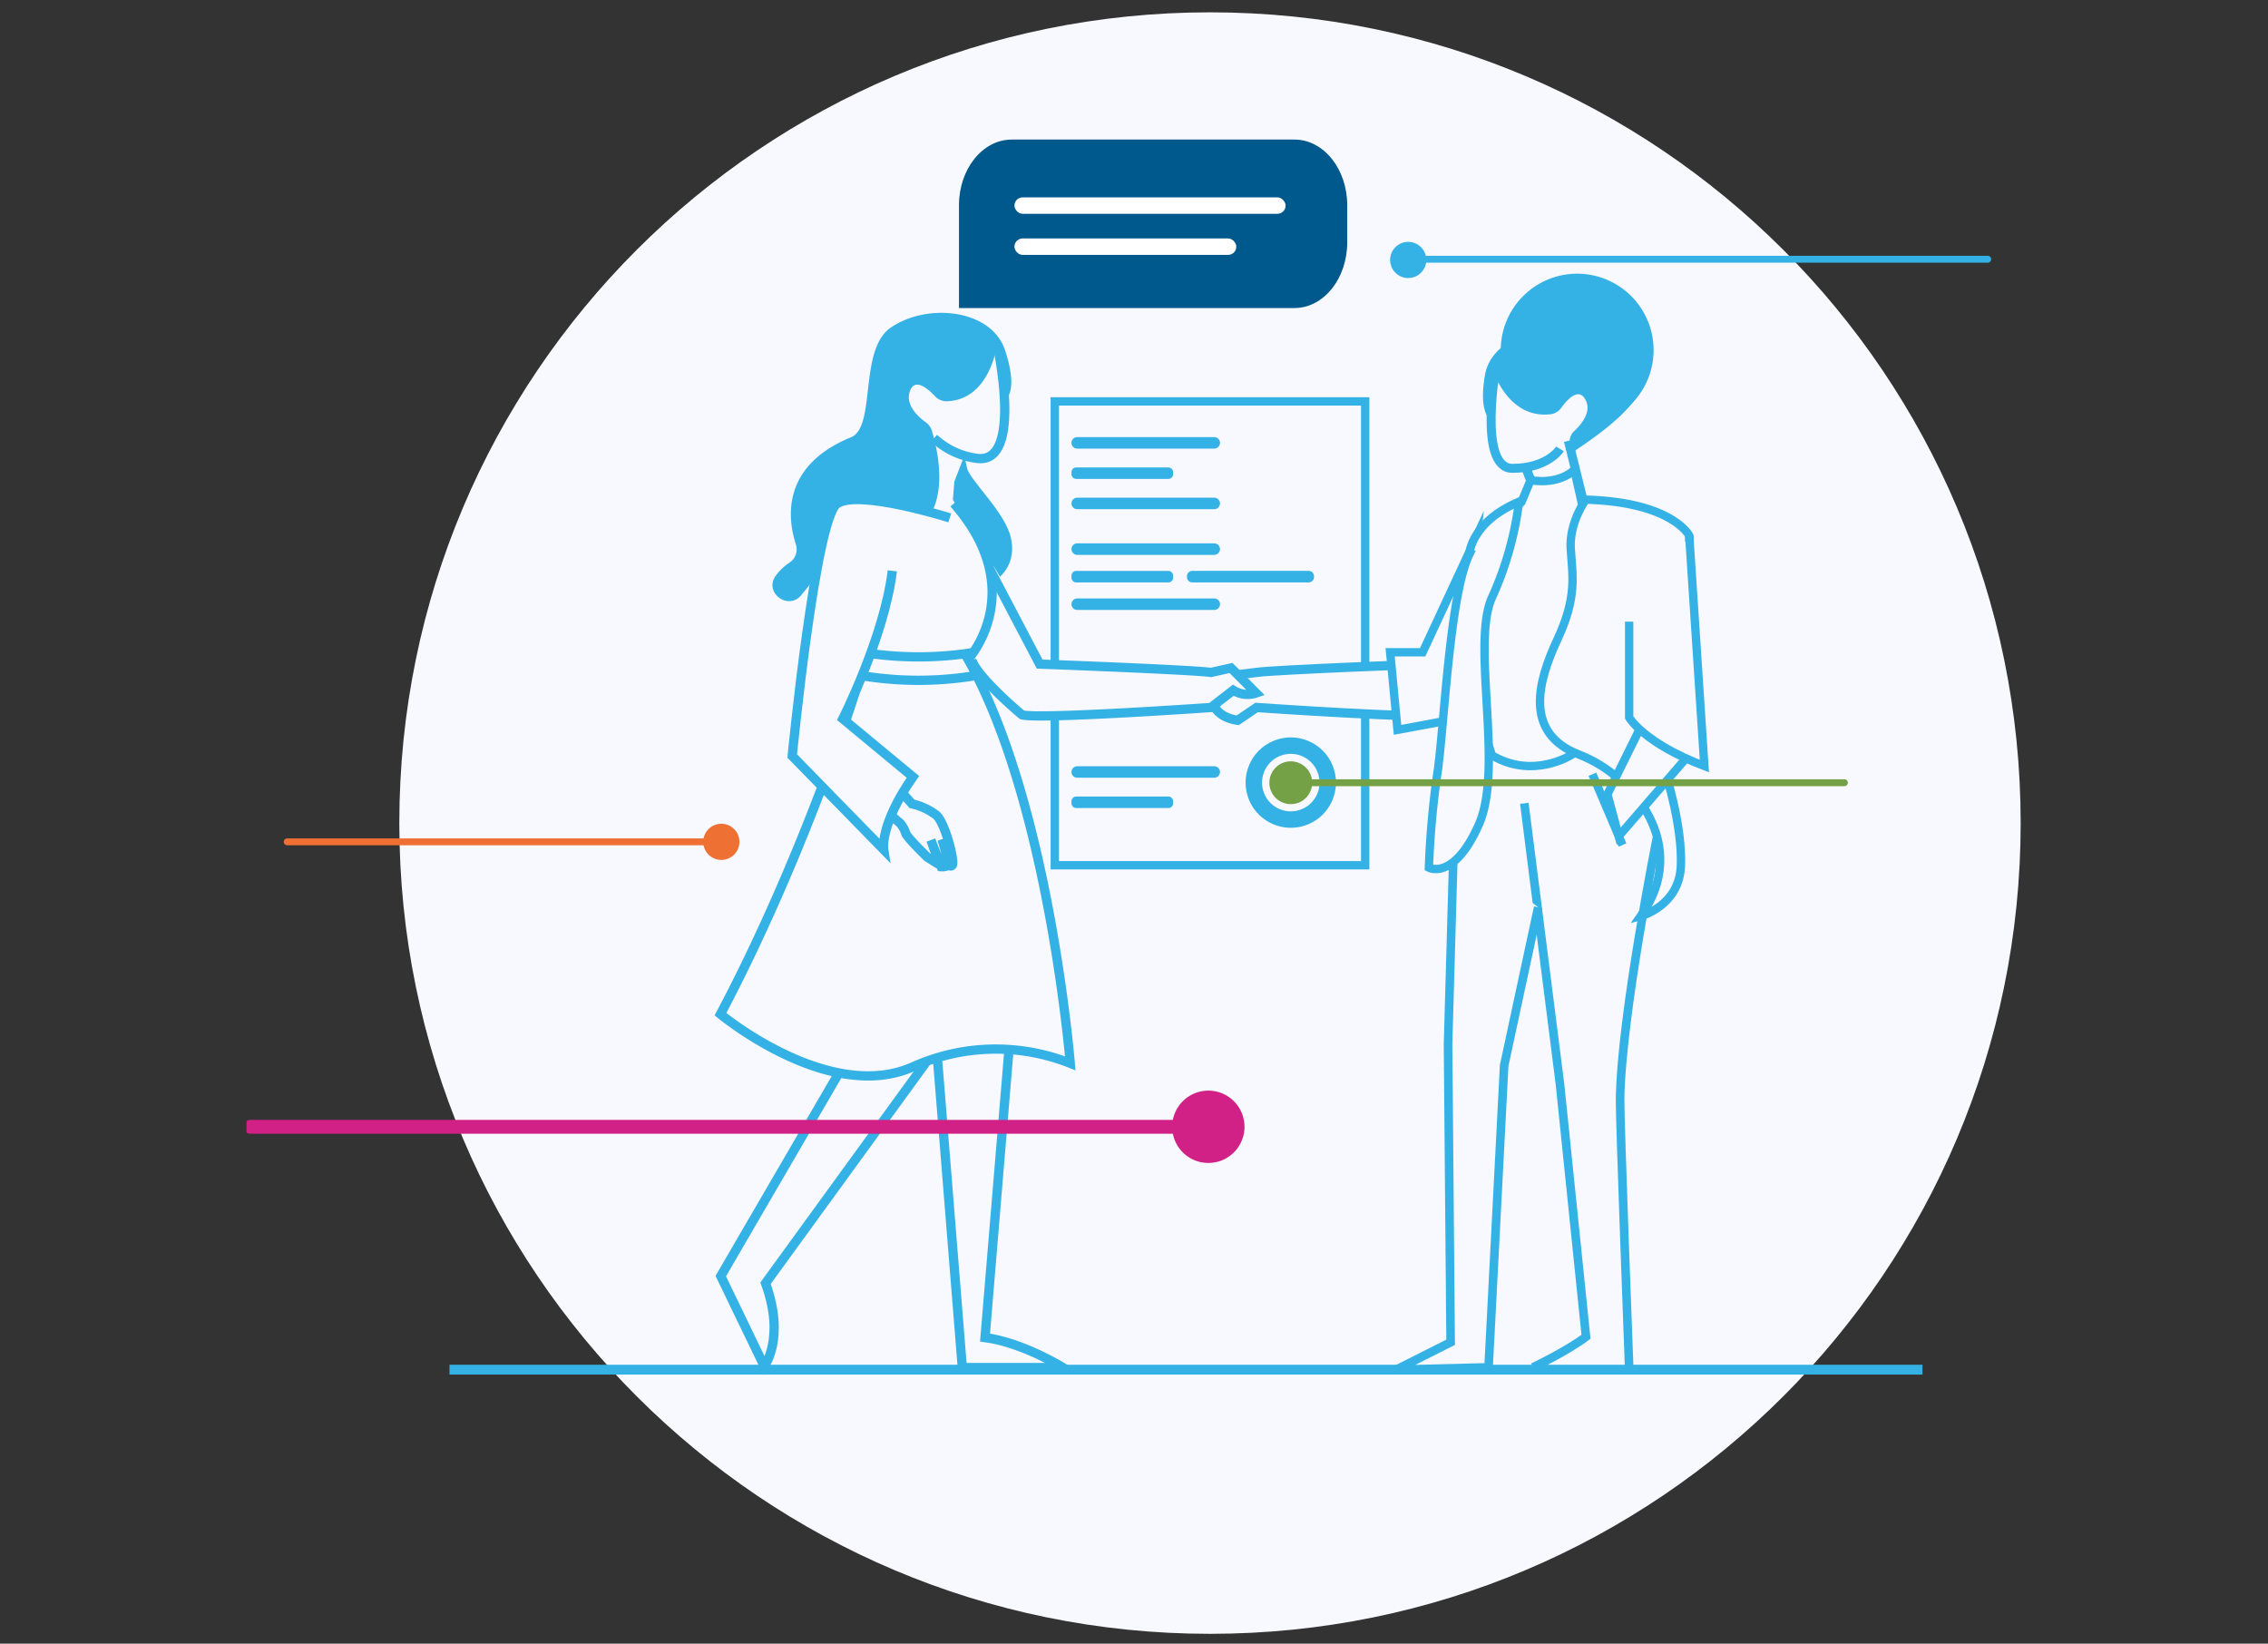 <svg xmlns="http://www.w3.org/2000/svg" xmlns:xlink="http://www.w3.org/1999/xlink" id="Breakout_Sessions" data-name="Breakout Sessions" width="552" height="400" viewBox="0 0 552 400"><rect x="0" y="0" width="552" height="400" fill="#333333" stroke="none"/><defs><clipPath id="clip-path"><rect id="Rectangle_2772" data-name="Rectangle 2772" width="431.803" height="394.615" fill="none"></rect></clipPath></defs><g id="Group_4488" data-name="Group 4488" transform="translate(-605.6 -1762.531)"><g id="Group_3867" data-name="Group 3867" transform="translate(665.6 1765.531)"><g id="Group_3866" data-name="Group 3866" clip-path="url(#clip-path)"><path id="Path_5815" data-name="Path 5815" d="M68.245,197.307C68.245,88.337,156.583,0,265.553,0S462.86,88.337,462.86,197.307,374.522,394.614,265.553,394.614,68.245,306.276,68.245,197.307" transform="translate(-31.057 0)" fill="#f8f8ff"></path><rect id="Rectangle_2770" data-name="Rectangle 2770" width="75.546" height="112.882" transform="translate(196.722 94.688)" fill="#f8f8ff"></rect><rect id="Rectangle_2771" data-name="Rectangle 2771" width="75.546" height="112.882" transform="translate(196.722 94.688)" fill="none" stroke="#35b2e5" stroke-miterlimit="10" stroke-width="2.034"></rect><path id="Path_5816" data-name="Path 5816" d="M449.107,337.38a8.859,8.859,0,1,1,8.859,8.859,8.859,8.859,0,0,1-8.859-8.859" transform="translate(-204.381 -149.505)" fill="#f8f8ff"></path><circle id="Ellipse_663" data-name="Ellipse 663" cx="9" cy="9" r="9" transform="translate(242.401 182.587) rotate(-22.5)" fill="none" stroke="#35b2e5" stroke-miterlimit="10" stroke-width="4"></circle><path id="Path_5817" data-name="Path 5817" d="M403.215,192.509H369.867a1.4,1.4,0,1,1,0-2.8h33.348a1.4,1.4,0,0,1,0,2.8" transform="translate(-167.683 -86.333)" fill="#35b2e5"></path><path id="Path_5818" data-name="Path 5818" d="M403.215,219.565H369.867a1.4,1.4,0,1,1,0-2.8h33.348a1.4,1.4,0,0,1,0,2.8" transform="translate(-167.683 -98.646)" fill="#35b2e5"></path><path id="Path_5819" data-name="Path 5819" d="M403.215,239.964H369.867a1.4,1.4,0,1,1,0-2.8h33.348a1.4,1.4,0,0,1,0,2.8" transform="translate(-167.683 -107.929)" fill="#35b2e5"></path><path id="Path_5820" data-name="Path 5820" d="M403.215,264.569H369.867a1.4,1.4,0,1,1,0-2.8h33.348a1.4,1.4,0,0,1,0,2.8" transform="translate(-167.683 -119.127)" fill="#35b2e5"></path><path id="Path_5821" data-name="Path 5821" d="M392.045,206.037H369.626a1.162,1.162,0,0,1-1.159-1.158V204.4a1.162,1.162,0,0,1,1.159-1.159h22.419A1.162,1.162,0,0,1,393.2,204.4v.484a1.161,1.161,0,0,1-1.158,1.158" transform="translate(-167.683 -92.49)" fill="#35b2e5"></path><path id="Path_5822" data-name="Path 5822" d="M403.215,339.5H369.867a1.4,1.4,0,1,1,0-2.8h33.348a1.4,1.4,0,0,1,0,2.8" transform="translate(-167.683 -153.226)" fill="#35b2e5"></path><path id="Path_5823" data-name="Path 5823" d="M392.045,353.027H369.626a1.162,1.162,0,0,1-1.159-1.158v-.484a1.162,1.162,0,0,1,1.159-1.159h22.419a1.162,1.162,0,0,1,1.158,1.159v.484a1.161,1.161,0,0,1-1.158,1.158" transform="translate(-167.683 -159.383)" fill="#35b2e5"></path><path id="Path_5824" data-name="Path 5824" d="M392.045,252.266H369.626a1.162,1.162,0,0,1-1.159-1.158v-.484a1.162,1.162,0,0,1,1.159-1.158h22.419a1.162,1.162,0,0,1,1.158,1.158v.484a1.161,1.161,0,0,1-1.158,1.158" transform="translate(-167.683 -113.528)" fill="#35b2e5"></path><path id="Path_5825" data-name="Path 5825" d="M449.684,252.266H421.352a1.3,1.3,0,0,1-1.3-1.295v-.21a1.3,1.3,0,0,1,1.3-1.3h28.332a1.3,1.3,0,0,1,1.295,1.3v.21a1.3,1.3,0,0,1-1.295,1.295" transform="translate(-191.161 -113.528)" fill="#35b2e5"></path><path id="Path_5826" data-name="Path 5826" d="M212.8,366.791a4.4,4.4,0,1,1-4.4-4.4,4.4,4.4,0,0,1,4.4,4.4" transform="translate(-92.835 -164.918)" fill="#ef7033"></path><line id="Line_305" data-name="Line 305" x1="105.662" transform="translate(9.9 201.875)" fill="none" stroke="#ef7033" stroke-linecap="round" stroke-miterlimit="10" stroke-width="1.685"></line><path id="Path_5827" data-name="Path 5827" d="M410.466,110.026a4.4,4.4,0,1,1,6.225,0,4.4,4.4,0,0,1-6.225,0" transform="translate(-130.84 -46.652)" fill="#35b2e5"></path><line id="Line_306" data-name="Line 306" x1="140.407" transform="translate(283.375 60.087)" fill="none" stroke="#35b2e5" stroke-linecap="round" stroke-miterlimit="10" stroke-width="1.685"></line><line id="Line_307" data-name="Line 307" x2="358.504" transform="translate(49.405 330.325)" fill="#f8f8ff"></line><line id="Line_308" data-name="Line 308" x2="358.504" transform="translate(49.405 330.325)" fill="none" stroke="#35b2e5" stroke-miterlimit="10" stroke-width="2.389"></line><path id="Path_5828" data-name="Path 5828" d="M496.918,249.164,483.664,272s-36.69,1.354-41.7,2.031l-5.415.677L431,279.044s-.812,5.551,6.363,6.645l4.6-3.125s42.783,2.979,46.032,1.76c0,0,9.477-8.8,11.1-13.268" transform="translate(-196.128 -113.39)" fill="#f8f8ff"></path><path id="Path_5829" data-name="Path 5829" d="M496.918,249.164,483.664,272s-36.69,1.354-41.7,2.031l-5.415.677L431,279.044s-.812,5.551,6.363,6.645l4.6-3.125s42.783,2.979,46.032,1.76c0,0,9.477-8.8,11.1-13.268" transform="translate(-196.128 -113.39)" fill="none" stroke="#35b2e5" stroke-miterlimit="10" stroke-width="2.257"></path><path id="Path_5830" data-name="Path 5830" d="M325.016,237.164l15.434,29.379s36.69,1.354,41.7,2.031l4.874-1.083,6.092,6.092a6.489,6.489,0,0,1-5.551-.677l-5.416,4.2s-42.782,2.979-46.031,1.76c0,0-10.567-8.8-12.191-13.268" transform="translate(-147.413 -107.929)" fill="#f8f8ff"></path><path id="Path_5831" data-name="Path 5831" d="M325.016,237.164l15.434,29.379s36.69,1.354,41.7,2.031l4.874-1.083,6.092,6.092a6.489,6.489,0,0,1-5.551-.677l-5.416,4.2s-42.782,2.979-46.031,1.76c0,0-10.567-8.8-12.191-13.268" transform="translate(-147.413 -107.929)" fill="none" stroke="#35b2e5" stroke-miterlimit="10" stroke-width="2.257"></path><path id="Path_5832" data-name="Path 5832" d="M308.466,459.912l6.125,76.155h24.5s-9.666-6.061-18.967-7.311l6.283-75.546Z" transform="translate(-140.378 -206.249)" fill="#f8f8ff"></path><path id="Path_5833" data-name="Path 5833" d="M308.466,459.912l6.125,76.155h24.5s-9.666-6.061-18.967-7.311l6.283-75.546Z" transform="translate(-140.378 -206.249)" fill="none" stroke="#35b2e5" stroke-miterlimit="10" stroke-width="2.257"></path><path id="Path_5834" data-name="Path 5834" d="M247.888,450.61l-36.071,62.006L222.4,534.548s5.213-6.7.312-20.194L266.8,453.672Z" transform="translate(-96.394 -205.065)" fill="#f8f8ff"></path><path id="Path_5835" data-name="Path 5835" d="M247.888,450.61l-36.071,62.006L222.4,534.548s5.213-6.7.312-20.194L266.8,453.672Z" transform="translate(-96.394 -205.065)" fill="none" stroke="#35b2e5" stroke-miterlimit="10" stroke-width="2.257"></path><path id="Path_5836" data-name="Path 5836" d="M322.4,148.2s6.629,29.681-5.085,27.769a18.9,18.9,0,0,1-10.271-4.878" transform="translate(-139.731 -67.445)" fill="#f8f8ff"></path><path id="Path_5837" data-name="Path 5837" d="M322.4,148.2s6.629,29.681-5.085,27.769a18.9,18.9,0,0,1-10.271-4.878" transform="translate(-139.731 -67.445)" fill="none" stroke="#35b2e5" stroke-miterlimit="10" stroke-width="2.257"></path><path id="Path_5838" data-name="Path 5838" d="M318.3,197.936l.634,3.007c.634,3.006,9.011,10.418,10.625,16.783s-2.591,9.69-2.591,9.69L315.505,208.7l.349-4.417" transform="translate(-143.581 -90.077)" fill="#35b2e5"></path><path id="Path_5839" data-name="Path 5839" d="M241.281,229.67s7.743,11.583,7.222,19.82-16.444,55.757-36.812,94.14c0,0,26.39,21.932,46.876,12.794a49.182,49.182,0,0,1,38.254-.836s-5.162-63.4-24.868-98.3c0,0,15.238-16.642-3.453-37.954" transform="translate(-96.337 -99.816)" fill="#f8f8ff"></path><path id="Path_5840" data-name="Path 5840" d="M241.281,229.67s7.743,11.583,7.222,19.82-16.444,55.757-36.812,94.14c0,0,26.39,21.932,46.876,12.794a49.182,49.182,0,0,1,38.254-.836s-5.162-63.4-24.868-98.3c0,0,15.238-16.642-3.453-37.954" transform="translate(-96.337 -99.816)" fill="none" stroke="#35b2e5" stroke-miterlimit="10" stroke-width="2.257"></path><path id="Path_5841" data-name="Path 5841" d="M274.926,296.269a84.909,84.909,0,0,0,27.479,0" transform="translate(-125.114 -134.827)" fill="#f8f8ff"></path><path id="Path_5842" data-name="Path 5842" d="M274.926,296.269a84.909,84.909,0,0,0,27.479,0" transform="translate(-125.114 -134.827)" fill="none" stroke="#35b2e5" stroke-miterlimit="10" stroke-width="2.257"></path><path id="Path_5843" data-name="Path 5843" d="M274.926,285.8a84.909,84.909,0,0,0,27.479,0" transform="translate(-125.114 -130.062)" fill="#f8f8ff"></path><path id="Path_5844" data-name="Path 5844" d="M274.926,285.8a84.909,84.909,0,0,0,27.479,0" transform="translate(-125.114 -130.062)" fill="none" stroke="#35b2e5" stroke-miterlimit="10" stroke-width="2.257"></path><line id="Line_309" data-name="Line 309" x2="4.287" y2="17.323" transform="translate(321.72 104.275)" fill="#f8f8ff"></line><line id="Line_310" data-name="Line 310" x2="4.287" y2="17.323" transform="translate(321.72 104.275)" fill="none" stroke="#35b2e5" stroke-miterlimit="10" stroke-width="2.19"></line><path id="Path_5845" data-name="Path 5845" d="M557.1,157.75s-4.539,25.016,3.964,25.016c8.672,0,11.6-4.73,11.6-4.73" transform="translate(-252.977 -71.789)" fill="#f8f8ff"></path><path id="Path_5846" data-name="Path 5846" d="M557.1,157.75s-4.539,25.016,3.964,25.016c8.672,0,11.6-4.73,11.6-4.73" transform="translate(-252.977 -71.789)" fill="none" stroke="#35b2e5" stroke-miterlimit="10" stroke-width="2.19"></path><path id="Path_5847" data-name="Path 5847" d="M554.463,150.964s3.628,12.466,14.186,11.28a3.808,3.808,0,0,0,2.655-1.554c1.441-2,4.449-5.394,6.09-1.591,1.232,2.856-1.454,5.875-2.919,7.24a3.58,3.58,0,0,0-1.105,2.077l.413,3.256c30.023-19.526,14.253-24.322,5.626-28.253-9.849-4.487-24.9-.583-26.639,9.18s1.553,11.185,1.553,11.185" transform="translate(-251.326 -64.426)" fill="#35b2e5"></path><path id="Path_5848" data-name="Path 5848" d="M597.4,135.318a18.6,18.6,0,1,0-29.822,14.84c3.119,2.362,5.631-7.242,9.846-7.242,2.864,0,6.951,10.358,9.375,9.2a18.6,18.6,0,0,0,10.6-16.8" transform="translate(-254.937 -53.115)" fill="#35b2e5"></path><line id="Line_311" data-name="Line 311" x2="7.311" y2="17.227" transform="translate(327.577 185.415)" fill="#f8f8ff"></line><line id="Line_312" data-name="Line 312" x2="7.311" y2="17.227" transform="translate(327.577 185.415)" fill="none" stroke="#35b2e5" stroke-miterlimit="10" stroke-width="2.034"></line><path id="Path_5849" data-name="Path 5849" d="M572.837,490.518s8.434-4.013,12.9-7.446l-6.318-61.361-8.689-68.461" transform="translate(-259.73 -160.758)" fill="#f8f8ff"></path><path id="Path_5850" data-name="Path 5850" d="M572.837,490.518s8.434-4.013,12.9-7.446l-6.318-61.361-8.689-68.461" transform="translate(-259.73 -160.758)" fill="none" stroke="#35b2e5" stroke-miterlimit="10" stroke-width="2.091"></path><path id="Path_5851" data-name="Path 5851" d="M622.453,368.752s-8.659,43.3-8.954,63.471c-.075,5.134,2.206,65.35,2.206,65.35" transform="translate(-279.193 -167.813)" fill="#f8f8ff"></path><path id="Path_5852" data-name="Path 5852" d="M622.453,368.752s-8.659,43.3-8.954,63.471c-.075,5.134,2.206,65.35,2.206,65.35" transform="translate(-279.193 -167.813)" fill="none" stroke="#35b2e5" stroke-miterlimit="10" stroke-width="2.091"></path><path id="Path_5853" data-name="Path 5853" d="M527.533,370.467l-1.4,49.259.628,72.525-13.234,6.668,22.47-.566,3.792-73.438,8.283-38.516" transform="translate(-233.698 -168.593)" fill="#f8f8ff"></path><path id="Path_5854" data-name="Path 5854" d="M527.533,370.467l-1.4,49.259.628,72.525-13.234,6.668,22.47-.566,3.792-73.438,8.283-38.516" transform="translate(-233.698 -168.593)" fill="none" stroke="#35b2e5" stroke-miterlimit="10" stroke-width="2.091"></path><path id="Path_5855" data-name="Path 5855" d="M568.626,273.645s-9.408,6.18-19.495.181l-8.527-26.3,8.145-27.1,7.59-8.247,2.217-5.328s6.3,1.4,10.636-2.464l4.246,18.73Z" transform="translate(-246.02 -93.011)" fill="#f8f8ff"></path><path id="Path_5856" data-name="Path 5856" d="M568.626,273.645s-9.408,6.18-19.495.181l-8.527-26.3,8.145-27.1,7.59-8.247,2.217-5.328s6.3,1.4,10.636-2.464l4.246,18.73Z" transform="translate(-246.02 -93.011)" fill="none" stroke="#35b2e5" stroke-miterlimit="10" stroke-width="2.034"></path><path id="Path_5857" data-name="Path 5857" d="M588.866,217.634s-4.062,5.492-3.655,11.991,1.624,11.6-3.249,22.048-8.123,22.834,5.28,28.011,27.213,22.236,15.028,39.295c0,0,9.341-2.437,9.748-12.185s-3.656-22.339-3.656-22.339l5.686-10.725V226.376s-4.061-8.141-25.182-8.742" transform="translate(-262.913 -99.042)" fill="#f8f8ff"></path><path id="Path_5858" data-name="Path 5858" d="M588.866,217.634s-4.062,5.492-3.655,11.991,1.624,11.6-3.249,22.048-8.123,22.834,5.28,28.011,27.213,22.236,15.028,39.295c0,0,9.341-2.437,9.748-12.185s-3.656-22.339-3.656-22.339l5.686-10.725V226.376S609.986,218.234,588.866,217.634Z" transform="translate(-262.913 -99.042)" fill="none" stroke="#35b2e5" stroke-miterlimit="10" stroke-width="2.034"></path><path id="Path_5859" data-name="Path 5859" d="M615.576,318.278l-7.717,15.6,2.741,10.2,17.161-19.843s2.843-14.648-12.185-5.954" transform="translate(-276.627 -143.588)" fill="#f8f8ff"></path><path id="Path_5860" data-name="Path 5860" d="M615.576,318.278l-7.717,15.6,2.741,10.2,17.161-19.843S630.6,309.583,615.576,318.278Z" transform="translate(-276.627 -143.588)" fill="none" stroke="#35b2e5" stroke-miterlimit="10" stroke-width="2.034"></path><path id="Path_5861" data-name="Path 5861" d="M665.411,341.908a5.209,5.209,0,1,1,5.208,5.209,5.208,5.208,0,0,1-5.208-5.209" transform="translate(-416.46 -154.419)" fill="#74a146"></path><path id="Path_5862" data-name="Path 5862" d="M617.549,254.627v23.32s3.487,6.184,18.31,11.83l-3.689-56.1" transform="translate(-281.036 -106.342)" fill="#f8f8ff"></path><path id="Path_5863" data-name="Path 5863" d="M617.549,254.627v23.32s3.487,6.184,18.31,11.83l-3.689-56.1" transform="translate(-281.036 -106.342)" fill="none" stroke="#35b2e5" stroke-miterlimit="10" stroke-width="2.034"></path><path id="Path_5864" data-name="Path 5864" d="M531.914,233.676l-13.206,28.4h-7.919l1.8,18.883,14.446-2.687Z" transform="translate(-232.452 -106.342)" fill="#f8f8ff"></path><path id="Path_5865" data-name="Path 5865" d="M531.914,233.676l-13.206,28.4h-7.919l1.8,18.883,14.446-2.687Z" transform="translate(-232.452 -106.342)" fill="none" stroke="#35b2e5" stroke-miterlimit="10" stroke-width="2.034"></path><path id="Path_5866" data-name="Path 5866" d="M550.028,218.592a79.515,79.515,0,0,1-6.488,23.118c-5.28,11.1,2.843,41.558-3.249,55.367s-12.185,10.56-12.185,10.56a215.558,215.558,0,0,1,2.031-22.745c1.624-10.154,2.9-43.269,7.778-53.423,0,0,.272-7.859,12.113-12.877" transform="translate(-240.332 -99.478)" fill="#f8f8ff"></path><path id="Path_5867" data-name="Path 5867" d="M550.028,218.592a79.515,79.515,0,0,1-6.488,23.118c-5.28,11.1,2.843,41.558-3.249,55.367s-12.185,10.56-12.185,10.56a215.558,215.558,0,0,1,2.031-22.745c1.624-10.154,2.9-43.269,7.778-53.423C537.914,231.469,538.187,223.611,550.028,218.592Z" transform="translate(-240.332 -99.478)" fill="none" stroke="#35b2e5" stroke-miterlimit="10" stroke-width="2.034"></path><line id="Line_313" data-name="Line 313" x2="132.423" transform="translate(256.478 187.489)" fill="none" stroke="#74a146" stroke-linecap="round" stroke-miterlimit="10" stroke-width="1.685"></line><line id="Line_314" data-name="Line 314" x2="1.205" y2="3.103" transform="translate(311.33 110.732)" fill="#f8f8ff"></line><line id="Line_315" data-name="Line 315" x2="1.205" y2="3.103" transform="translate(311.33 110.732)" fill="none" stroke="#35b2e5" stroke-miterlimit="10" stroke-width="2.257"></line><path id="Path_5868" data-name="Path 5868" d="M289.571,141.837s-1.582,13.516-12.207,13.895a3.776,3.776,0,0,1-2.873-1.21c-1.745-1.86-5.263-4.929-6.274-.724-.759,3.158,2.381,5.887,4.048,7.082a3.832,3.832,0,0,1,1.426,1.991c1.839,5.97,7.542,29.636-18.7,26.792a3.869,3.869,0,0,0-3.4,1.412l-9.671,11.832c-3.139,3.841-9.125-.6-6.256-4.642a13.249,13.249,0,0,1,3.42-3.292,3.888,3.888,0,0,0,1.522-4.425c-1.909-5.837-3.883-18.979,13.424-26.055,6.194-2.532,1.781-21.287,9.676-26.691,9.013-6.17,24.518-4.41,27.8,5.476s.262,11.867.262,11.867" transform="translate(-106.902 -61.078)" fill="#35b2e5"></path><path id="Path_5869" data-name="Path 5869" d="M282.3,342.6l5.348,5.942a15.27,15.27,0,0,1,5.927,2.755c2.179,1.948,4.571,11.437,3.869,12.164s-.727-.7-.727-.7l-1.767-5.609s1.937,6.242,1.226,6.493a3.77,3.77,0,0,1-1.427.184l-2.5-6.469s2.171,6,1.851,5.845-2.731-1.7-2.731-1.7-5.091-4.914-5.267-5.864a7.433,7.433,0,0,0-1.313-2.36l-8.627-7.234" transform="translate(-125.678 -155.913)" fill="#f8f8ff"></path><path id="Path_5870" data-name="Path 5870" d="M282.3,342.6l5.348,5.942a15.27,15.27,0,0,1,5.927,2.755c2.179,1.948,4.571,11.437,3.869,12.164s-.727-.7-.727-.7l-1.767-5.609s1.937,6.242,1.226,6.493a3.77,3.77,0,0,1-1.427.184l-2.5-6.469s2.171,6,1.851,5.845-2.731-1.7-2.731-1.7-5.091-4.914-5.267-5.864a7.433,7.433,0,0,0-1.313-2.36l-8.627-7.234" transform="translate(-125.678 -155.913)" fill="none" stroke="#35b2e5" stroke-miterlimit="10" stroke-width="2.257"></path><path id="Path_5871" data-name="Path 5871" d="M282.076,222.062s-22.184-7.028-27.434-3.457-10.91,61.4-10.91,61.4l22.253,22.781s-1-6.057,7.122-17.7L256.04,270.951s10.111-20,12.056-36.007" transform="translate(-110.918 -99.023)" fill="#f8f8ff"></path><path id="Path_5872" data-name="Path 5872" d="M282.076,222.062s-22.184-7.028-27.434-3.457-10.91,61.4-10.91,61.4l22.253,22.781s-1-6.057,7.122-17.7L256.04,270.951s10.111-20,12.056-36.007" transform="translate(-110.918 -99.023)" fill="none" stroke="#35b2e5" stroke-miterlimit="10" stroke-width="2.257"></path><path id="Path_5873" data-name="Path 5873" d="M431.044,490.377a8.8,8.8,0,1,1-8.8-8.8,8.8,8.8,0,0,1,8.8,8.8" transform="translate(-188.149 -219.156)" fill="#d12186"></path><line id="Line_316" data-name="Line 316" x1="233.174" transform="translate(0.918 271.221)" fill="none" stroke="#d12186" stroke-linecap="round" stroke-miterlimit="10" stroke-width="3.37"></line></g></g><g id="Group_3868" data-name="Group 3868" transform="translate(-3 -654.77)"><path id="Path_5812" data-name="Path 5812" d="M12.837,0H81.664C88.754,0,94.5,7.163,94.5,16v9c0,8.837-5.747,16-12.837,16H0V16C0,7.163,5.747,0,12.837,0Z" transform="translate(841.999 2451.266)" fill="#00598c"></path><rect id="Rectangle_2766" data-name="Rectangle 2766" width="54" height="4" rx="2" transform="translate(855.5 2475.332)" fill="#fff"></rect><rect id="Rectangle_2767" data-name="Rectangle 2767" width="66" height="4" rx="2" transform="translate(855.5 2465.332)" fill="#fff"></rect></g></g><rect id="Rectangle_3227" data-name="Rectangle 3227" width="552" height="400" fill="none"></rect></svg>